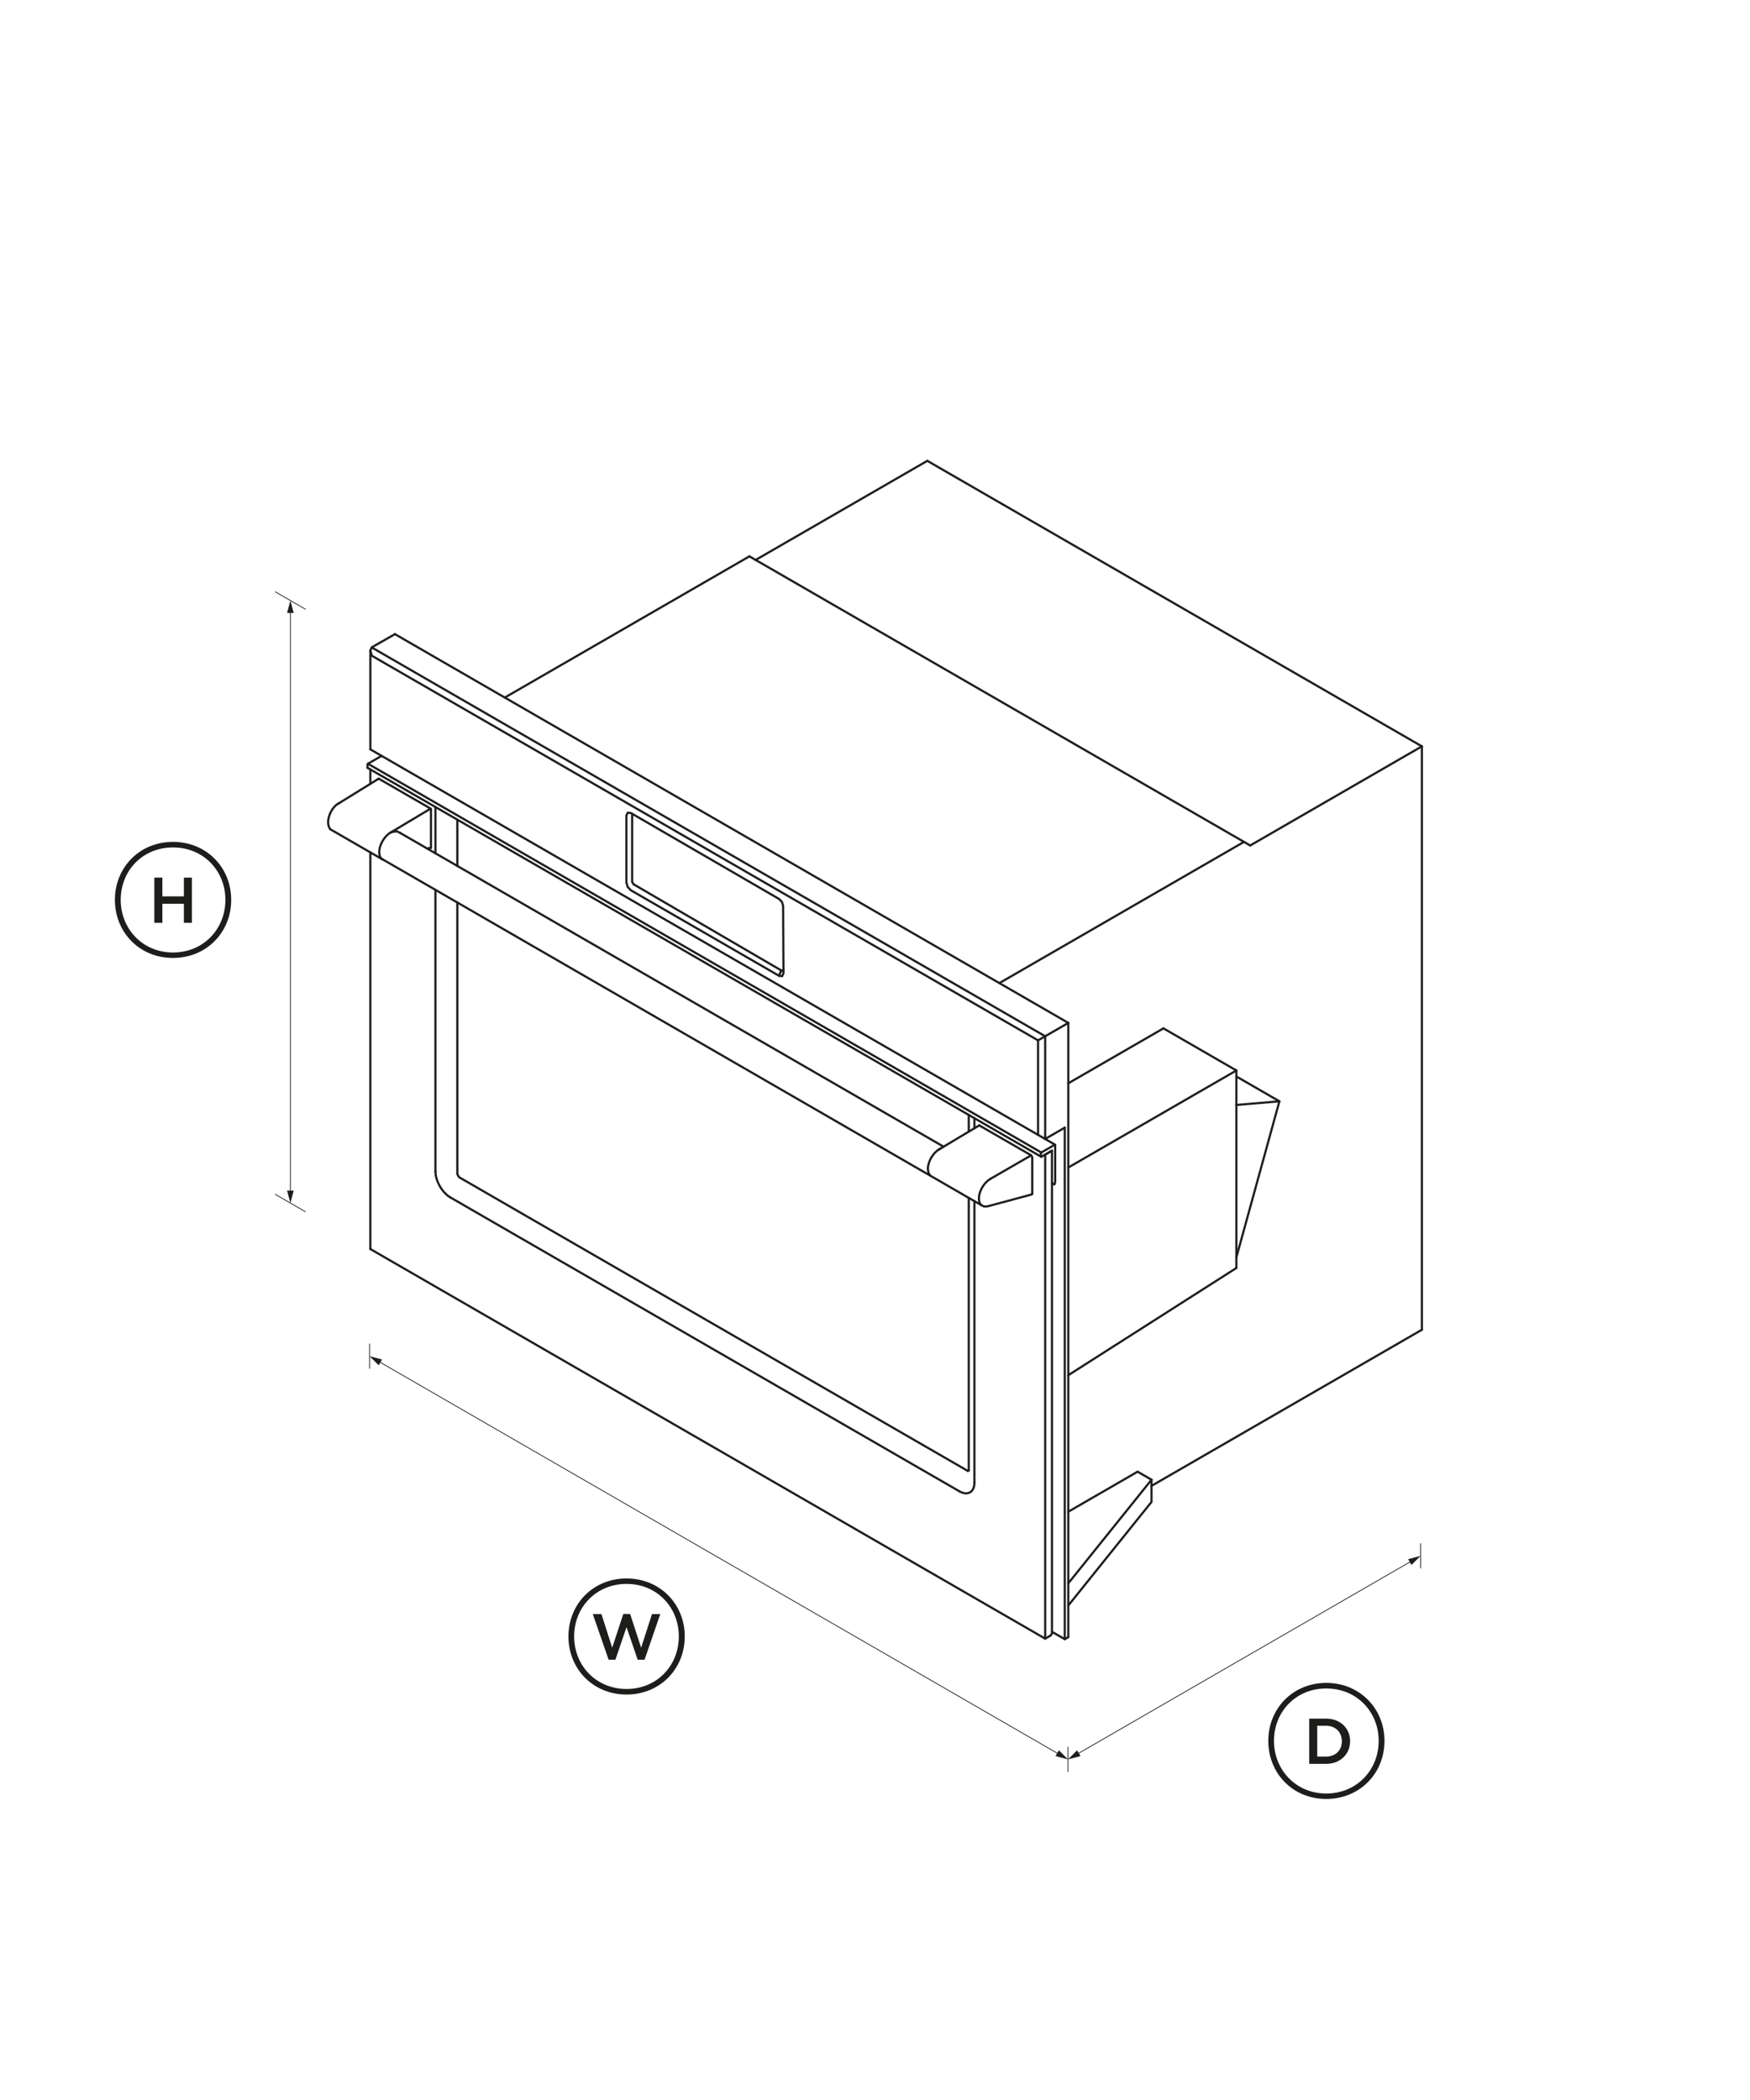 <?xml version="1.0" encoding="UTF-8"?>
<svg id="uuid-f02a6a03-4fff-4452-97df-345eba9cafea" data-name="Capa 1" xmlns="http://www.w3.org/2000/svg" viewBox="0 0 1600 1920">
  <defs>
    <style>
      .uuid-1ec6eb37-7f00-4487-9476-89039c169102 {
        stroke-width: 1.98px;
      }

      .uuid-1ec6eb37-7f00-4487-9476-89039c169102, .uuid-19d89b02-baad-4705-9fee-c420f5495d7f {
        stroke-linecap: round;
      }

      .uuid-1ec6eb37-7f00-4487-9476-89039c169102, .uuid-19d89b02-baad-4705-9fee-c420f5495d7f, .uuid-6107359c-778b-49ec-a215-63c033adb051 {
        fill: none;
        stroke: #1d1d1b;
        stroke-miterlimit: 10.77;
      }

      .uuid-7d5c1914-ed1b-4344-8873-5ec13fa52f66 {
        fill: #1d1d1b;
        stroke-width: 0px;
      }

      .uuid-19d89b02-baad-4705-9fee-c420f5495d7f, .uuid-6107359c-778b-49ec-a215-63c033adb051 {
        stroke-width: .7px;
      }
    </style>
  </defs>
  <line class="uuid-1ec6eb37-7f00-4487-9476-89039c169102" x1="1169.73" y1="1006.91" x2="1130.39" y2="1010.25"/>
  <line class="uuid-1ec6eb37-7f00-4487-9476-89039c169102" x1="1130.39" y1="1010.25" x2="1130.39" y2="1149.59"/>
  <line class="uuid-1ec6eb37-7f00-4487-9476-89039c169102" x1="1063.71" y1="940.22" x2="976.73" y2="990.43"/>
  <line class="uuid-1ec6eb37-7f00-4487-9476-89039c169102" x1="1130.39" y1="978.72" x2="976.73" y2="1067.44"/>
  <line class="uuid-1ec6eb37-7f00-4487-9476-89039c169102" x1="1040.09" y1="1345.55" x2="976.73" y2="1382.13"/>
  <line class="uuid-1ec6eb37-7f00-4487-9476-89039c169102" x1="1052.81" y1="1352.9" x2="976.73" y2="1447.61"/>
  <line class="uuid-1ec6eb37-7f00-4487-9476-89039c169102" x1="973.48" y1="1031.02" x2="973.48" y2="1498.67"/>
  <line class="uuid-1ec6eb37-7f00-4487-9476-89039c169102" x1="955.59" y1="947.44" x2="955.59" y2="1041.35"/>
  <line class="uuid-1ec6eb37-7f00-4487-9476-89039c169102" x1="955.59" y1="1055.72" x2="955.59" y2="1498.19"/>
  <line class="uuid-1ec6eb37-7f00-4487-9476-89039c169102" x1="949.08" y1="951.2" x2="949.08" y2="1037.59"/>
  <line class="uuid-1ec6eb37-7f00-4487-9476-89039c169102" x1="1143.04" y1="773.01" x2="1300" y2="682.38"/>
  <line class="uuid-1ec6eb37-7f00-4487-9476-89039c169102" x1="1137.35" y1="769.72" x2="913.7" y2="898.84"/>
  <line class="uuid-1ec6eb37-7f00-4487-9476-89039c169102" x1="942.78" y1="1056.31" x2="905.38" y2="1077.9"/>
  <line class="uuid-1ec6eb37-7f00-4487-9476-89039c169102" x1="890.9" y1="1022.37" x2="890.9" y2="1031.55"/>
  <line class="uuid-1ec6eb37-7f00-4487-9476-89039c169102" x1="942.78" y1="1092.21" x2="943.79" y2="1091.59"/>
  <line class="uuid-1ec6eb37-7f00-4487-9476-89039c169102" x1="895" y1="1029.1" x2="895.33" y2="1028.92"/>
  <polyline class="uuid-1ec6eb37-7f00-4487-9476-89039c169102" points="943.79 1091.59 943.79 1058.08 942.78 1056.31 895.33 1028.92"/>
  <line class="uuid-1ec6eb37-7f00-4487-9476-89039c169102" x1="860.49" y1="1049.72" x2="858.5" y2="1050.92"/>
  <line class="uuid-1ec6eb37-7f00-4487-9476-89039c169102" x1="895" y1="1029.1" x2="858.5" y2="1050.92"/>
  <line class="uuid-1ec6eb37-7f00-4487-9476-89039c169102" x1="690.87" y1="511.95" x2="685.18" y2="508.65"/>
  <polyline class="uuid-1ec6eb37-7f00-4487-9476-89039c169102" points="714.73 887.52 579.19 808.44 577.96 806.31 577.96 744.36"/>
  <polyline class="uuid-1ec6eb37-7f00-4487-9476-89039c169102" points="573.89 743.03 572.72 745.64 572.72 806.95 573.89 810.92 576.75 813.93 712.28 892.17 715.13 892.46 716.32 889.84 716 828.2 714.95 824.67 712.42 822 576.75 743.31 573.89 743.03"/>
  <polyline class="uuid-1ec6eb37-7f00-4487-9476-89039c169102" points="714.02 887.93 712.42 891.57 712.28 892.17"/>
  <line class="uuid-1ec6eb37-7f00-4487-9476-89039c169102" x1="418.12" y1="749.4" x2="418.12" y2="791.71"/>
  <polyline class="uuid-1ec6eb37-7f00-4487-9476-89039c169102" points="884.92 1344.89 419.74 1076.32 418.11 1073.5 418.12 825.12"/>
  <line class="uuid-1ec6eb37-7f00-4487-9476-89039c169102" x1="398.12" y1="1070.99" x2="398.12" y2="813.58"/>
  <path class="uuid-1ec6eb37-7f00-4487-9476-89039c169102" d="M398.12,1070.99c0,8.8,6.18,19.5,13.79,23.89"/>
  <line class="uuid-1ec6eb37-7f00-4487-9476-89039c169102" x1="877.1" y1="1363.46" x2="411.92" y2="1094.88"/>
  <path class="uuid-1ec6eb37-7f00-4487-9476-89039c169102" d="M877.1,1363.46c7.63,4.4,13.8.83,13.8-7.96"/>
  <line class="uuid-1ec6eb37-7f00-4487-9476-89039c169102" x1="890.9" y1="1098.22" x2="890.9" y2="1355.5"/>
  <line class="uuid-1ec6eb37-7f00-4487-9476-89039c169102" x1="398.12" y1="780.17" x2="398.12" y2="737.86"/>
  <line class="uuid-1ec6eb37-7f00-4487-9476-89039c169102" x1="394.04" y1="775" x2="390.77" y2="775.93"/>
  <polyline class="uuid-1ec6eb37-7f00-4487-9476-89039c169102" points="356.96 761.29 359.34 760.48 362.96 760.1 365.8 761.51"/>
  <line class="uuid-1ec6eb37-7f00-4487-9476-89039c169102" x1="393.71" y1="739.31" x2="356.96" y2="761.26"/>
  <polyline class="uuid-1ec6eb37-7f00-4487-9476-89039c169102" points="949.08 951.2 339.95 599.51 338.61 594.85"/>
  <line class="uuid-1ec6eb37-7f00-4487-9476-89039c169102" x1="339.96" y1="592" x2="955.59" y2="947.44"/>
  <line class="uuid-1ec6eb37-7f00-4487-9476-89039c169102" x1="955.59" y1="947.44" x2="976.73" y2="935.23"/>
  <polyline class="uuid-1ec6eb37-7f00-4487-9476-89039c169102" points="955.31 1055.78 955.59 1055.72 960.47 1052.89 960.58 1052.73"/>
  <polyline class="uuid-1ec6eb37-7f00-4487-9476-89039c169102" points="964.32 1046.63 952.05 1053.72 951.63 1054.42 951.63 1057.43"/>
  <line class="uuid-1ec6eb37-7f00-4487-9476-89039c169102" x1="952.05" y1="1053.72" x2="336.4" y2="698.28"/>
  <line class="uuid-1ec6eb37-7f00-4487-9476-89039c169102" x1="393.71" y1="775.2" x2="394.04" y2="775"/>
  <line class="uuid-1ec6eb37-7f00-4487-9476-89039c169102" x1="345.24" y1="712.5" x2="346.25" y2="711.91"/>
  <polyline class="uuid-1ec6eb37-7f00-4487-9476-89039c169102" points="394.04 775 394.04 739.87 393.71 739.31 346.25 711.91"/>
  <line class="uuid-1ec6eb37-7f00-4487-9476-89039c169102" x1="346.25" y1="711.91" x2="310.14" y2="734.24"/>
  <path class="uuid-1ec6eb37-7f00-4487-9476-89039c169102" d="M309.13,734.82c-2.87,1.69-5.41,4.82-7.09,8.41-2.83,6.11-2.67,12.38.2,15.11"/>
  <path class="uuid-1ec6eb37-7f00-4487-9476-89039c169102" d="M356.96,761.26c-2.82,1.68-5.35,4.48-7.19,7.67-3.73,6.48-4.03,13.45-.85,16.37"/>
  <path class="uuid-1ec6eb37-7f00-4487-9476-89039c169102" d="M858.57,1050.87c-5.66,3.33-10.22,11.29-10.22,17.83"/>
  <path class="uuid-1ec6eb37-7f00-4487-9476-89039c169102" d="M905.38,1077.9c-2.82,1.64-5.37,4.37-7.22,7.49-3.86,6.47-4.19,13.5-.94,16.46"/>
  <line class="uuid-1ec6eb37-7f00-4487-9476-89039c169102" x1="309.13" y1="734.82" x2="310.14" y2="734.24"/>
  <polyline class="uuid-1ec6eb37-7f00-4487-9476-89039c169102" points="350.38 786.01 348.93 785.3 302.24 758.34"/>
  <polyline class="uuid-1ec6eb37-7f00-4487-9476-89039c169102" points="349.07 785.26 897.22 1101.86 899.78 1103.11 902.96 1102.93 942.78 1092.21"/>
  <line class="uuid-1ec6eb37-7f00-4487-9476-89039c169102" x1="952.05" y1="1057.66" x2="336.01" y2="701.99"/>
  <line class="uuid-1ec6eb37-7f00-4487-9476-89039c169102" x1="338.6" y1="703.49" x2="338.6" y2="716.6"/>
  <polyline class="uuid-1ec6eb37-7f00-4487-9476-89039c169102" points="336.01 701.99 336.01 698.99 336.4 698.28 348.68 691.19"/>
  <polyline class="uuid-1ec6eb37-7f00-4487-9476-89039c169102" points="964.23 1082.55 964.73 1080.51 964.73 1046.87"/>
  <line class="uuid-1ec6eb37-7f00-4487-9476-89039c169102" x1="961.81" y1="1052.02" x2="952.05" y2="1057.66"/>
  <polyline class="uuid-1ec6eb37-7f00-4487-9476-89039c169102" points="960.47 1495.38 961.81 1493.5 961.81 1052.02"/>
  <line class="uuid-1ec6eb37-7f00-4487-9476-89039c169102" x1="963.8" y1="1082.8" x2="964.23" y2="1082.55"/>
  <line class="uuid-1ec6eb37-7f00-4487-9476-89039c169102" x1="963.8" y1="1082.8" x2="961.81" y2="1081.66"/>
  <line class="uuid-1ec6eb37-7f00-4487-9476-89039c169102" x1="338.61" y1="1141.98" x2="338.6" y2="779.35"/>
  <polyline class="uuid-1ec6eb37-7f00-4487-9476-89039c169102" points="960.47 1495.38 955.59 1498.19 338.6 1141.98"/>
  <polyline class="uuid-1ec6eb37-7f00-4487-9476-89039c169102" points="361.1 579.79 339.96 591.82 338.62 594.63 338.62 685.15"/>
  <line class="uuid-1ec6eb37-7f00-4487-9476-89039c169102" x1="955.55" y1="1041.35" x2="973.48" y2="1031"/>
  <line class="uuid-1ec6eb37-7f00-4487-9476-89039c169102" x1="338.62" y1="685.15" x2="964.73" y2="1046.64"/>
  <line class="uuid-1ec6eb37-7f00-4487-9476-89039c169102" x1="976.73" y1="935.23" x2="361.1" y2="579.79"/>
  <line class="uuid-1ec6eb37-7f00-4487-9476-89039c169102" x1="976.73" y1="1496.79" x2="976.73" y2="935.23"/>
  <line class="uuid-1ec6eb37-7f00-4487-9476-89039c169102" x1="973.48" y1="1498.67" x2="976.73" y2="1496.79"/>
  <line class="uuid-1ec6eb37-7f00-4487-9476-89039c169102" x1="973.48" y1="1498.67" x2="961.81" y2="1491.94"/>
  <line class="uuid-1ec6eb37-7f00-4487-9476-89039c169102" x1="862.71" y1="1048.39" x2="365.8" y2="761.51"/>
  <line class="uuid-1ec6eb37-7f00-4487-9476-89039c169102" x1="393.71" y1="775.2" x2="390.9" y2="776"/>
  <line class="uuid-1ec6eb37-7f00-4487-9476-89039c169102" x1="685.18" y1="508.65" x2="461.53" y2="637.77"/>
  <line class="uuid-1ec6eb37-7f00-4487-9476-89039c169102" x1="690.87" y1="511.95" x2="847.83" y2="421.33"/>
  <line class="uuid-1ec6eb37-7f00-4487-9476-89039c169102" x1="1300" y1="682.38" x2="847.83" y2="421.33"/>
  <line class="uuid-1ec6eb37-7f00-4487-9476-89039c169102" x1="1300" y1="1215.78" x2="1300" y2="682.38"/>
  <line class="uuid-1ec6eb37-7f00-4487-9476-89039c169102" x1="1052.81" y1="1358.5" x2="1300" y2="1215.78"/>
  <line class="uuid-1ec6eb37-7f00-4487-9476-89039c169102" x1="1040.09" y1="1345.55" x2="1052.81" y2="1352.9"/>
  <polyline class="uuid-1ec6eb37-7f00-4487-9476-89039c169102" points="976.73 1467.89 1052.81 1373.17 1052.81 1352.9"/>
  <line class="uuid-1ec6eb37-7f00-4487-9476-89039c169102" x1="690.87" y1="511.95" x2="1143.04" y2="773.01"/>
  <line class="uuid-1ec6eb37-7f00-4487-9476-89039c169102" x1="714.02" y1="887.93" x2="716.32" y2="886.79"/>
  <polyline class="uuid-1ec6eb37-7f00-4487-9476-89039c169102" points="848.35 1068.71 848.35 1068.8 848.91 1072.37 850.41 1074.7"/>
  <line class="uuid-1ec6eb37-7f00-4487-9476-89039c169102" x1="885.73" y1="1344.42" x2="884.92" y2="1344.89"/>
  <line class="uuid-1ec6eb37-7f00-4487-9476-89039c169102" x1="885.73" y1="1344.42" x2="885.73" y2="1095.22"/>
  <line class="uuid-1ec6eb37-7f00-4487-9476-89039c169102" x1="885.73" y1="1019.38" x2="885.73" y2="1034.63"/>
  <line class="uuid-1ec6eb37-7f00-4487-9476-89039c169102" x1="955.59" y1="947.44" x2="949.08" y2="951.2"/>
  <line class="uuid-1ec6eb37-7f00-4487-9476-89039c169102" x1="1130.39" y1="1159.31" x2="976.73" y2="1257.33"/>
  <polyline class="uuid-1ec6eb37-7f00-4487-9476-89039c169102" points="1169.73 1006.91 1130.39 1149.59 1130.39 1159.31"/>
  <line class="uuid-1ec6eb37-7f00-4487-9476-89039c169102" x1="1130.39" y1="984.21" x2="1169.73" y2="1006.91"/>
  <line class="uuid-1ec6eb37-7f00-4487-9476-89039c169102" x1="1130.39" y1="1010.25" x2="1130.39" y2="978.72"/>
  <line class="uuid-1ec6eb37-7f00-4487-9476-89039c169102" x1="1063.71" y1="940.22" x2="1130.39" y2="978.72"/>
  <path class="uuid-7d5c1914-ed1b-4344-8873-5ec13fa52f66" d="M211.39,822.72c0,29.49-22.38,53.11-53.23,53.11s-53.11-23.62-53.11-53.11,22.38-53,53.11-53,53.23,23.51,53.23,53ZM206.08,822.72c0-26.44-19.89-47.91-47.92-47.91s-47.8,21.47-47.8,47.91,20,48.14,47.8,48.14,47.92-21.47,47.92-48.14ZM141.1,802.38h7.35v17.18h19.66v-17.18h7.35v41.36h-7.35v-17.4h-19.66v17.4h-7.35v-41.36Z"/>
  <path class="uuid-7d5c1914-ed1b-4344-8873-5ec13fa52f66" d="M626.06,1496.17c0,29.49-22.38,53.11-53.23,53.11s-53.11-23.62-53.11-53.11,22.38-53,53.11-53,53.23,23.51,53.23,53ZM620.64,1496.17c0-26.56-19.89-48.03-47.8-48.03s-47.91,21.47-47.91,48.03,20,48.03,47.91,48.03,47.8-21.47,47.8-48.03ZM541.98,1475.72h7.91l9.83,30.74,10.17-30.85h6.22l10.06,30.85,9.94-30.74h7.57l-14.35,41.7h-6.33l-10.17-29.72-10.17,29.72h-6.22l-14.46-41.7Z"/>
  <path class="uuid-7d5c1914-ed1b-4344-8873-5ec13fa52f66" d="M1265.81,1591.65c0,29.49-22.38,53.11-53.23,53.11s-53-23.62-53-53.11,22.38-53,53-53,53.23,23.51,53.23,53ZM1260.5,1591.65c0-26.44-19.89-47.91-47.92-47.91s-47.8,21.47-47.8,47.91,20,48.14,47.8,48.14,47.92-21.47,47.92-48.14ZM1196.99,1571.31h15.48c13,0,21.92,8.93,21.92,20.57v.11c0,11.64-8.93,20.68-21.92,20.68h-15.48v-41.36ZM1204.34,1577.86v28.14h8.14c8.7,0,14.35-5.88,14.35-13.9v-.11c0-8.14-5.65-14.13-14.35-14.13h-8.14Z"/>
  <g>
    <line class="uuid-19d89b02-baad-4705-9fee-c420f5495d7f" x1="265.5" y1="558.35" x2="265.5" y2="1090.63"/>
    <polygon class="uuid-7d5c1914-ed1b-4344-8873-5ec13fa52f66" points="262.45 560.43 265.5 549.05 268.55 560.43 262.45 560.43"/>
    <polygon class="uuid-7d5c1914-ed1b-4344-8873-5ec13fa52f66" points="262.45 1088.55 265.5 1099.93 268.55 1088.55 262.45 1088.55"/>
  </g>
  <line class="uuid-6107359c-778b-49ec-a215-63c033adb051" x1="251.55" y1="540.99" x2="279.45" y2="557.1"/>
  <line class="uuid-6107359c-778b-49ec-a215-63c033adb051" x1="251.55" y1="1091.88" x2="279.45" y2="1107.99"/>
  <g>
    <line class="uuid-19d89b02-baad-4705-9fee-c420f5495d7f" x1="968.4" y1="1603.95" x2="345.96" y2="1244.58"/>
    <polygon class="uuid-7d5c1914-ed1b-4344-8873-5ec13fa52f66" points="968.12 1600.27 976.45 1608.6 965.07 1605.55 968.12 1600.27"/>
    <polygon class="uuid-7d5c1914-ed1b-4344-8873-5ec13fa52f66" points="349.28 1242.98 337.9 1239.93 346.23 1248.27 349.28 1242.98"/>
  </g>
  <line class="uuid-6107359c-778b-49ec-a215-63c033adb051" x1="337.9" y1="1228.44" x2="337.9" y2="1251.42"/>
  <line class="uuid-6107359c-778b-49ec-a215-63c033adb051" x1="976.45" y1="1597.11" x2="976.45" y2="1620.09"/>
  <line class="uuid-6107359c-778b-49ec-a215-63c033adb051" x1="1298.83" y1="1410.99" x2="1298.83" y2="1433.97"/>
  <g>
    <line class="uuid-19d89b02-baad-4705-9fee-c420f5495d7f" x1="984.51" y1="1603.95" x2="1290.78" y2="1427.13"/>
    <polygon class="uuid-7d5c1914-ed1b-4344-8873-5ec13fa52f66" points="987.84 1605.55 976.45 1608.6 984.79 1600.27 987.84 1605.55"/>
    <polygon class="uuid-7d5c1914-ed1b-4344-8873-5ec13fa52f66" points="1290.5 1430.81 1298.83 1422.48 1287.45 1425.53 1290.5 1430.81"/>
  </g>
</svg>